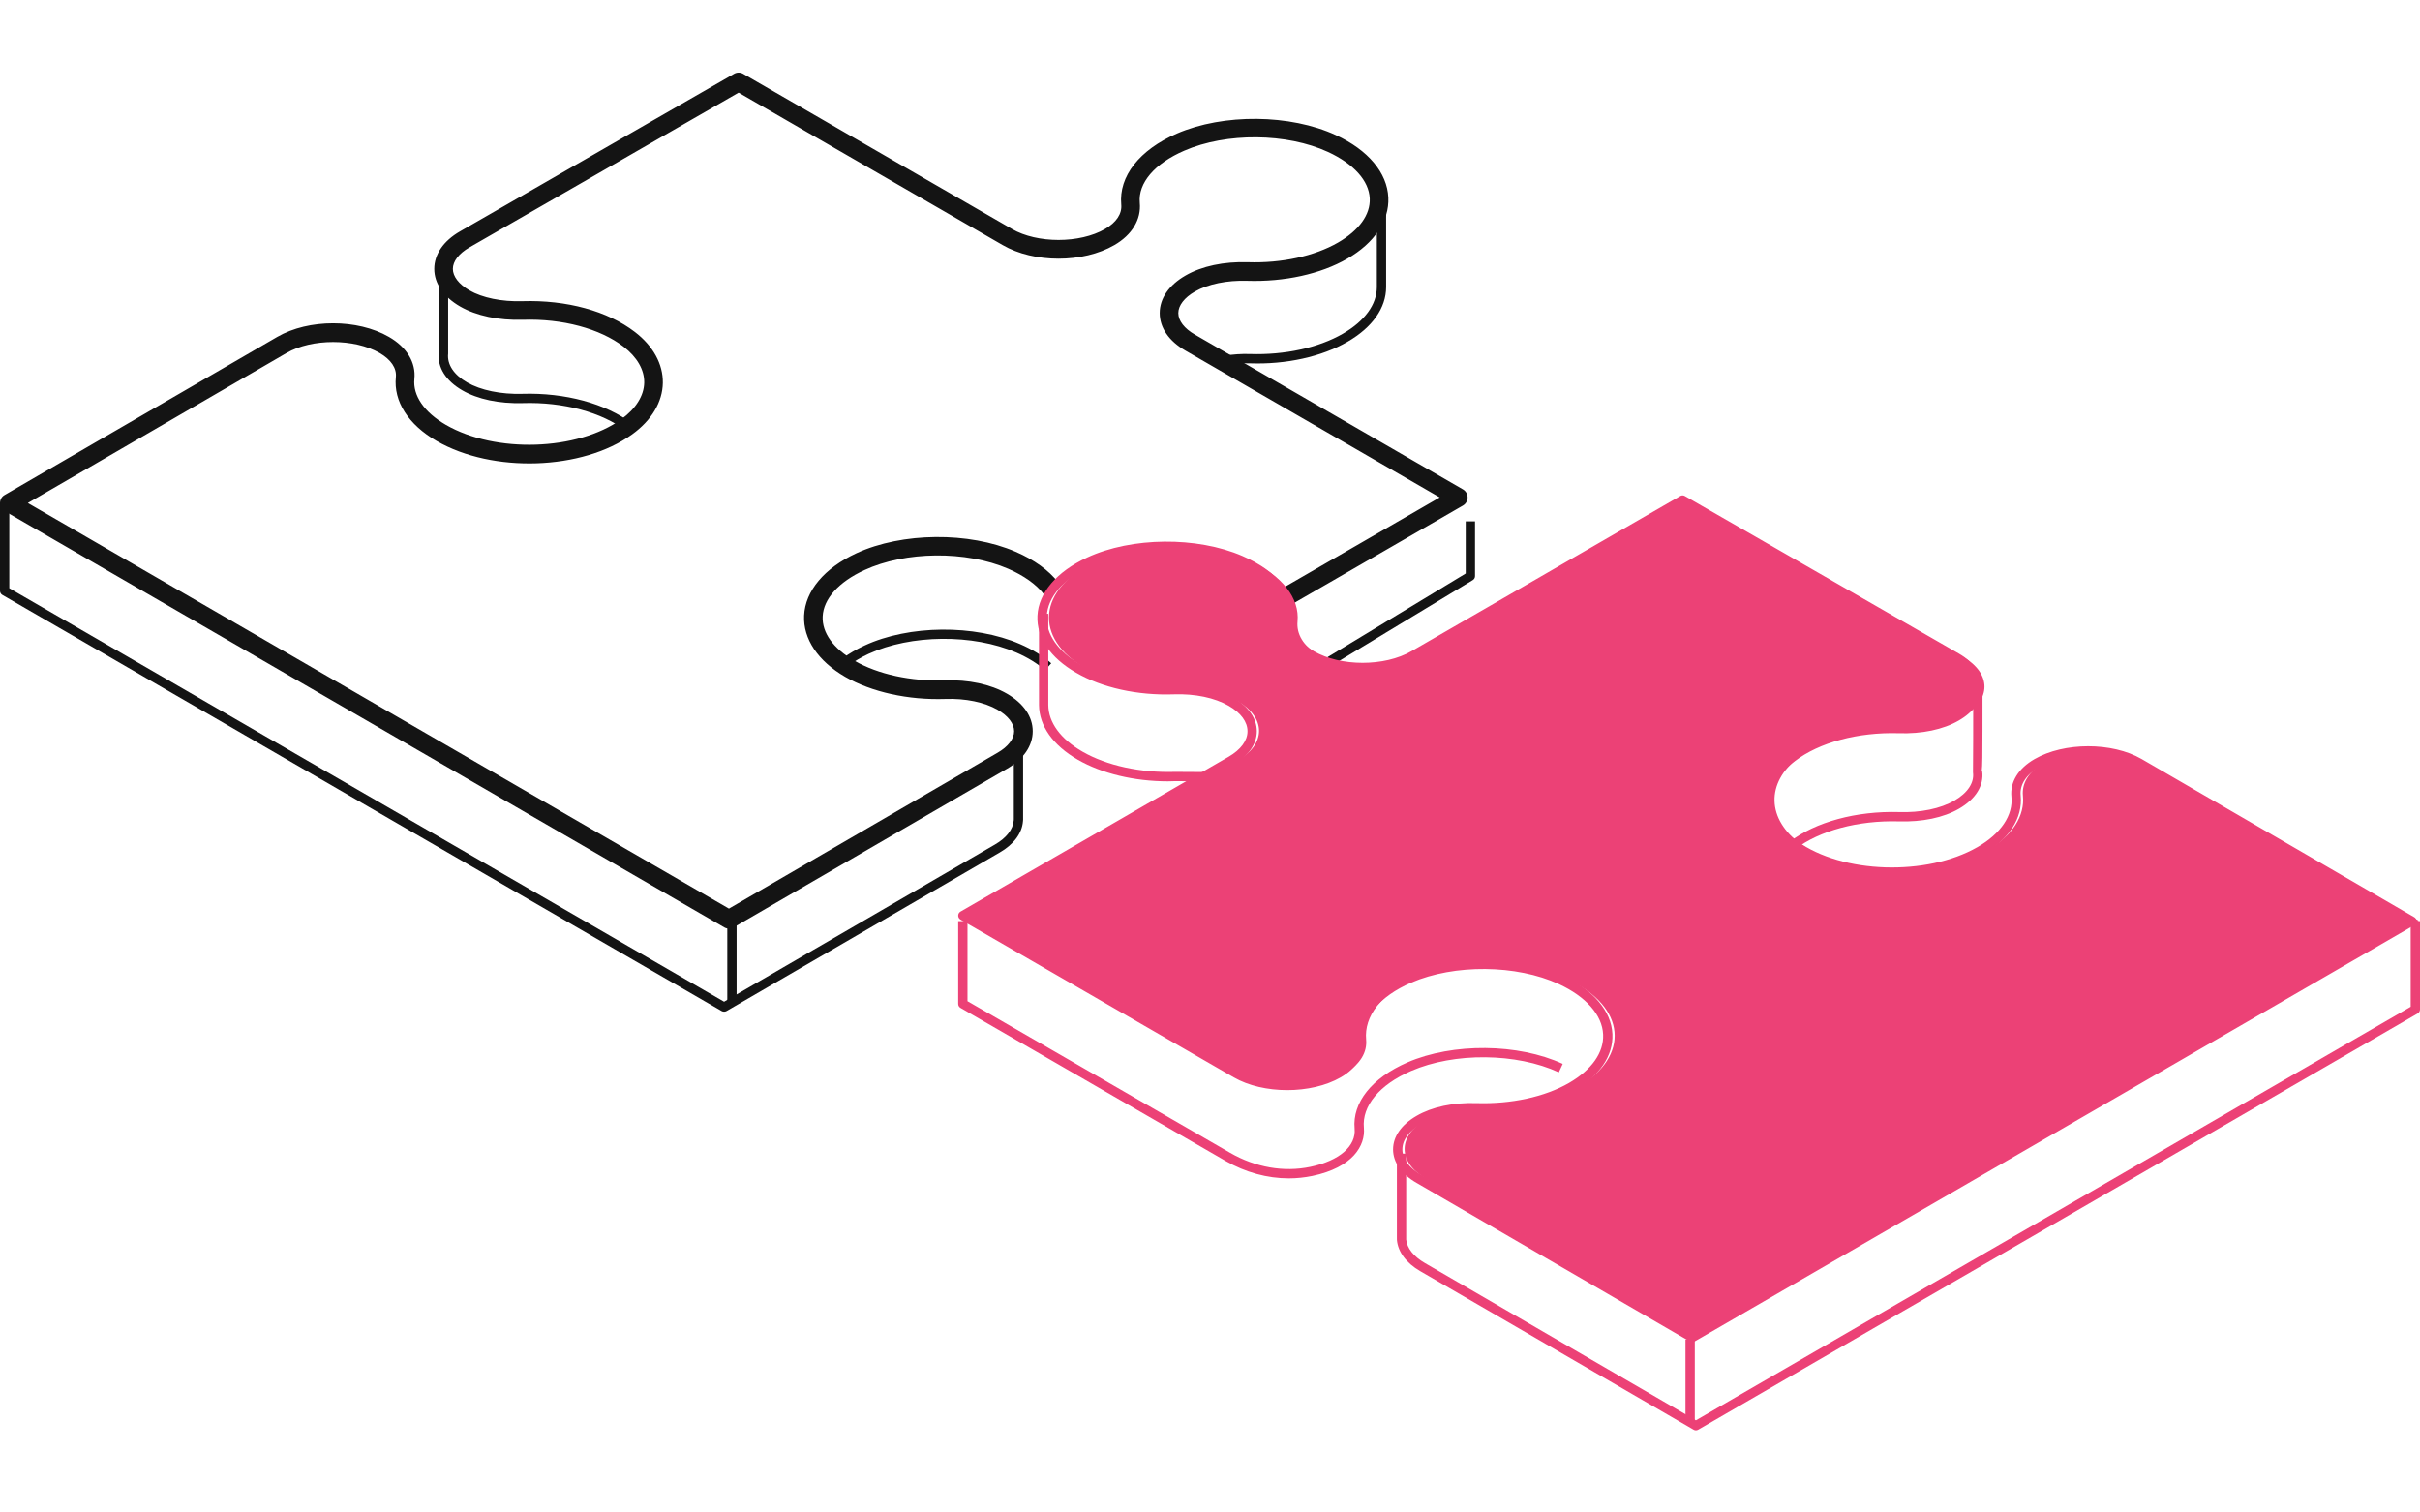 <?xml version="1.0" encoding="UTF-8"?> <svg xmlns="http://www.w3.org/2000/svg" width="200" height="125" viewBox="0 0 200 125" fill="none"><path d="M59.842 83.61C59.776 83.61 59.709 83.594 59.65 83.564L0.191 49.165C0.073 49.096 0 48.965 0 48.827V41.54H0.769V48.612L59.842 82.787L82.23 69.796C83.171 69.251 83.72 68.551 83.778 67.813C83.779 67.798 83.781 67.783 83.784 67.767C83.785 67.729 83.786 67.644 83.786 67.636V60.757H84.555V67.744C84.555 67.79 84.551 67.836 84.544 67.875C84.464 68.874 83.779 69.789 82.615 70.458L60.035 83.564C59.976 83.594 59.909 83.61 59.842 83.61Z" fill="#141414"></path><path d="M101.253 30.165L101.133 29.404C101.904 29.282 102.616 29.235 103.312 29.258C106.169 29.351 108.962 28.743 110.971 27.583C112.785 26.537 113.786 25.169 113.789 23.732C113.788 23.401 113.788 22.117 113.788 16.521C113.788 16.314 113.955 16.137 114.164 16.137C114.39 16.137 114.547 16.299 114.556 16.506L114.561 16.637C114.562 16.66 114.56 16.683 114.556 16.714C114.556 17.843 114.557 23.624 114.557 23.724C114.553 25.453 113.417 27.06 111.355 28.251C109.226 29.481 106.286 30.135 103.287 30.027C102.64 30.004 101.975 30.05 101.253 30.165Z" fill="#141414"></path><path d="M110.119 54.959L109.721 54.305L121.134 47.395V43.09H121.903V47.61C121.903 47.748 121.832 47.871 121.717 47.941L110.119 54.959Z" fill="#141414"></path><path d="M86.37 55.393C85.74 54.832 84.937 54.34 83.983 53.925C80.408 52.38 75.275 52.426 71.777 54.04C71.151 54.332 70.589 54.663 70.107 55.024L69.649 54.401C70.172 54.017 70.779 53.656 71.454 53.348C75.133 51.642 80.531 51.596 84.288 53.225C85.317 53.671 86.188 54.202 86.879 54.816L86.37 55.393Z" fill="#141414"></path><path d="M51.761 35.621C49.747 34.069 46.548 33.208 43.2 33.315C41.255 33.369 39.486 33 38.212 32.262C36.847 31.478 36.14 30.356 36.271 29.18L36.269 22.339H37.038V29.226C36.939 30.118 37.508 30.971 38.596 31.601C39.731 32.255 41.403 32.6 43.176 32.547C46.696 32.439 50.08 33.354 52.23 35.007L51.761 35.621Z" fill="#141414"></path><path d="M60.243 76.745C60.11 76.745 59.978 76.715 59.858 76.645L0.384 42.239C0.146 42.101 0 41.847 0 41.571C0 41.294 0.145 41.04 0.383 40.91L22.914 27.842C25.502 26.343 29.555 26.343 32.143 27.842C33.617 28.688 34.384 29.956 34.246 31.316C34.107 32.692 35.058 34.076 36.853 35.114C40.951 37.481 47.722 37.258 51.345 34.652C52.552 33.776 53.226 32.7 53.242 31.616C53.259 30.563 52.651 29.51 51.532 28.649C49.587 27.158 46.48 26.32 43.217 26.428C41.207 26.489 39.36 26.097 38.026 25.328C36.648 24.529 35.89 23.43 35.89 22.223C35.89 21.016 36.648 19.909 38.025 19.117L60.66 6.104C60.897 5.965 61.19 5.965 61.427 6.104L83.637 18.925C85.721 20.132 89.24 20.132 91.324 18.925C92.261 18.387 92.738 17.665 92.666 16.904C92.45 14.575 94.167 12.384 97.26 11.039C101.11 9.371 106.639 9.424 110.408 11.169C113.068 12.399 114.646 14.275 114.739 16.327C114.826 18.241 113.59 20.086 111.348 21.377C109.158 22.646 106.141 23.307 103.074 23.207C101.413 23.153 99.829 23.476 98.748 24.099C97.879 24.598 97.381 25.252 97.381 25.874C97.381 26.505 97.879 27.15 98.748 27.65L120.907 40.448C121.144 40.587 121.291 40.84 121.291 41.109C121.291 41.386 121.144 41.64 120.907 41.778L106.923 49.849L106.154 48.519L118.985 41.109L97.979 28.98C96.602 28.188 95.844 27.081 95.844 25.874C95.844 24.667 96.602 23.56 97.979 22.769C99.322 21.992 101.147 21.608 103.126 21.669C105.915 21.762 108.63 21.17 110.579 20.047C112.332 19.033 113.264 17.734 113.203 16.396C113.137 14.936 111.883 13.544 109.763 12.561C106.357 10.985 101.355 10.939 97.871 12.453C95.419 13.514 94.046 15.128 94.198 16.758C94.326 18.134 93.559 19.41 92.093 20.255C89.507 21.754 85.456 21.754 82.869 20.255L61.042 7.656L38.793 20.447C37.925 20.947 37.427 21.593 37.427 22.223C37.427 22.846 37.926 23.491 38.794 23.998C39.868 24.613 41.465 24.944 43.17 24.89C46.833 24.775 50.218 25.705 52.47 27.435C53.983 28.595 54.804 30.094 54.78 31.639C54.756 33.223 53.855 34.737 52.244 35.898C48.121 38.873 40.721 39.118 36.085 36.444C33.742 35.091 32.514 33.169 32.717 31.163C32.791 30.425 32.315 29.718 31.374 29.172C29.289 27.965 25.767 27.965 23.684 29.172L2.302 41.571L60.243 75.093L82.445 62.21C83.315 61.71 83.813 61.057 83.813 60.434C83.813 59.804 83.315 59.158 82.446 58.658C81.365 58.036 79.79 57.705 78.119 57.767C75.052 57.867 72.036 57.198 69.846 55.937C67.604 54.638 66.368 52.801 66.455 50.879C66.548 48.835 68.126 46.951 70.784 45.721C74.553 43.984 80.082 43.931 83.932 45.599C85.477 46.267 86.665 47.12 87.465 48.143L86.257 49.088C85.625 48.289 84.611 47.566 83.321 47.005C79.837 45.498 74.835 45.545 71.429 47.12C69.309 48.097 68.056 49.496 67.99 50.949C67.929 52.294 68.861 53.593 70.615 54.607C72.563 55.73 75.284 56.322 78.068 56.229C80.046 56.16 81.872 56.552 83.215 57.328C84.592 58.12 85.35 59.227 85.35 60.434C85.35 61.641 84.591 62.748 83.215 63.539L60.629 76.645C60.51 76.715 60.377 76.745 60.243 76.745Z" fill="#141414"></path><path d="M60.876 76.126H60.107V83.044H60.876V76.126Z" fill="#141414"></path><path d="M140.158 118.211C140.091 118.211 140.024 118.195 139.965 118.157L117.383 105.059C116.224 104.39 115.535 103.468 115.447 102.476L115.445 102.23V95.343H116.214V102.445C116.279 103.145 116.831 103.852 117.768 104.39L140.158 117.381L199.231 83.205V76.126H200V83.428C200 83.566 199.926 83.689 199.808 83.758L140.35 118.157C140.29 118.195 140.224 118.211 140.158 118.211Z" fill="#EC4176"></path><path d="M106.517 97.387C104.737 97.387 102.934 96.895 101.291 95.95L79.382 83.297C79.263 83.228 79.19 83.105 79.19 82.967V76.126H79.958V82.744L101.675 95.281C103.755 96.48 106.105 96.895 108.293 96.434C110.685 95.934 112.087 94.728 111.952 93.275C111.752 91.123 113.383 89.078 116.317 87.802C120.074 86.172 125.472 86.226 129.151 87.925L128.828 88.624C125.33 87.01 120.197 86.956 116.622 88.509C114.009 89.639 112.549 91.399 112.718 93.206C112.855 94.674 111.805 96.488 108.45 97.188C107.815 97.318 107.168 97.387 106.517 97.387Z" fill="#EC4176"></path><path d="M96.516 64.575C93.744 64.575 91.055 63.929 89.07 62.783C87.022 61.6 85.885 59.993 85.868 58.264V50.723H86.637V58.264C86.65 59.709 87.651 61.077 89.454 62.115C91.463 63.276 94.263 63.883 97.112 63.791L99.706 63.806L99.703 64.575L97.124 64.559C96.921 64.567 96.718 64.575 96.516 64.575Z" fill="#EC4176"></path><path d="M148.352 70.188L147.884 69.581C150.034 67.928 153.42 67.013 156.938 67.113C158.712 67.175 160.383 66.829 161.517 66.168C162.61 65.538 163.172 64.692 163.058 63.846C163.053 63.816 163.053 63.777 163.057 63.747C163.071 63.424 163.076 59.442 163.076 56.805H163.845L163.843 60.303C163.839 62.317 163.837 63.285 163.781 63.747H163.819C163.977 64.915 163.278 66.045 161.902 66.837C160.628 67.575 158.859 67.944 156.914 67.882C153.572 67.79 150.366 68.643 148.352 70.188Z" fill="#EC4176"></path><path d="M80.143 75.638L102.302 62.84C104.637 61.495 104.637 59.312 102.302 57.959C101.053 57.236 99.325 56.906 97.565 56.967C94.74 57.059 91.862 56.483 89.702 55.237C85.413 52.762 85.706 48.642 90.579 46.39C94.169 44.73 99.422 44.676 103.1 46.275C106.034 47.543 107.409 49.472 107.233 51.356C107.137 52.386 107.699 53.393 108.957 54.115C111.291 55.468 115.077 55.468 117.412 54.115L119.66 52.824L139.622 41.301L162.255 54.307C164.591 55.653 164.59 57.843 162.255 59.188C160.997 59.919 159.248 60.242 157.471 60.18C154.203 60.08 150.868 60.872 148.664 62.571C145.904 64.692 145.997 67.728 148.871 69.796C152.772 72.61 159.907 72.779 164.196 70.304C166.355 69.058 167.349 67.398 167.183 65.768C167.081 64.746 167.661 63.754 168.907 63.032C171.245 61.679 175.03 61.679 177.365 63.032L199.897 76.099L140.422 110.505L117.835 97.4C115.501 96.054 115.501 93.864 117.835 92.518C119.084 91.796 120.813 91.465 122.572 91.519C125.397 91.619 128.276 91.043 130.435 89.797C134.724 87.322 134.432 83.202 129.558 80.95C125.968 79.289 120.715 79.236 117.039 80.827C114.102 82.103 112.729 84.025 112.904 85.915C113 86.938 112.439 87.952 111.18 88.675C108.845 90.028 105.06 90.028 102.725 88.675L80.143 75.638Z" fill="#EC4176"></path><path d="M121.61 91.928C120.013 91.928 118.517 92.274 117.458 92.881C116.453 93.465 115.899 94.211 115.899 94.995C115.899 95.771 116.453 96.517 117.458 97.101L139.853 110.092L198.561 76.132L176.603 63.395C174.38 62.111 170.758 62.111 168.53 63.395C167.45 64.017 166.906 64.855 166.997 65.754C167.184 67.607 166.026 69.398 163.819 70.666C159.378 73.234 152.022 72.988 148.077 70.144C146.567 69.052 145.723 67.653 145.7 66.193C145.679 64.771 146.446 63.387 147.861 62.295C150.011 60.643 153.397 59.728 156.915 59.828C158.692 59.889 160.36 59.544 161.494 58.89C162.5 58.306 163.053 57.56 163.053 56.776C163.053 56 162.5 55.254 161.494 54.67L139.054 41.772L117.034 54.486C114.598 55.892 110.632 55.892 108.195 54.486C106.865 53.717 106.167 52.572 106.281 51.349C106.449 49.543 104.99 47.791 102.378 46.66C98.802 45.108 93.668 45.154 90.172 46.776C87.917 47.814 86.582 49.328 86.509 50.934C86.441 52.426 87.441 53.848 89.325 54.939C91.334 56.1 94.129 56.707 96.983 56.615C98.888 56.546 100.643 56.922 101.925 57.66C103.179 58.383 103.869 59.367 103.869 60.435C103.869 61.496 103.179 62.488 101.925 63.21L80.343 75.671L102.348 88.377C104.574 89.66 108.194 89.66 110.419 88.377C111.494 87.754 112.038 86.909 111.952 85.986C111.752 83.826 113.383 81.781 116.317 80.505C120.074 78.884 125.472 78.93 129.151 80.629C131.675 81.797 133.172 83.557 133.258 85.456C133.339 87.254 132.202 88.922 130.058 90.16C127.928 91.39 124.99 92.043 121.99 91.936C121.863 91.936 121.736 91.928 121.61 91.928ZM139.853 110.922C139.786 110.922 139.72 110.907 139.66 110.868L117.073 97.762C115.82 97.04 115.13 96.056 115.13 94.995C115.13 93.927 115.82 92.943 117.074 92.22C118.355 91.475 120.107 91.106 122.016 91.167C124.875 91.259 127.665 90.66 129.673 89.499C131.557 88.407 132.557 86.985 132.49 85.494C132.418 83.888 131.082 82.373 128.828 81.328C125.331 79.714 120.198 79.668 116.622 81.213C114.008 82.35 112.549 84.103 112.718 85.909C112.832 87.132 112.134 88.277 110.803 89.038C108.366 90.445 104.401 90.445 101.964 89.038L79.382 76.001C79.263 75.932 79.19 75.809 79.19 75.671C79.19 75.532 79.263 75.409 79.382 75.34L101.54 62.541C102.546 61.957 103.1 61.212 103.1 60.435C103.1 59.651 102.546 58.906 101.54 58.329C100.399 57.668 98.755 57.322 97.009 57.384C94.017 57.491 91.072 56.838 88.941 55.6C86.796 54.363 85.66 52.695 85.741 50.896C85.827 48.997 87.325 47.245 89.849 46.076C93.528 44.37 98.925 44.324 102.683 45.953C105.616 47.222 107.247 49.266 107.046 51.426C106.96 52.349 107.505 53.194 108.579 53.817C110.805 55.101 114.425 55.101 116.65 53.817L138.861 40.995C138.979 40.926 139.126 40.926 139.244 40.995L161.878 54.009C163.132 54.732 163.822 55.716 163.822 56.776C163.822 57.845 163.132 58.829 161.879 59.551C160.606 60.289 158.836 60.666 156.891 60.597C153.548 60.504 150.343 61.358 148.329 62.91C147.112 63.84 146.45 65.009 146.469 66.177C146.487 67.392 147.218 68.576 148.527 69.521C152.256 72.211 159.223 72.434 163.434 70.005C165.368 68.891 166.388 67.369 166.232 65.839C166.111 64.632 166.808 63.502 168.146 62.734C170.584 61.327 174.551 61.319 176.989 62.726L199.521 75.801C199.639 75.863 199.712 75.993 199.712 76.132C199.712 76.27 199.638 76.393 199.52 76.462L140.045 110.868C139.986 110.907 139.919 110.922 139.853 110.922Z" fill="#EC4176"></path><path d="M140.066 110.711H139.297V117.629H140.066V110.711Z" fill="#EC4176"></path></svg> 